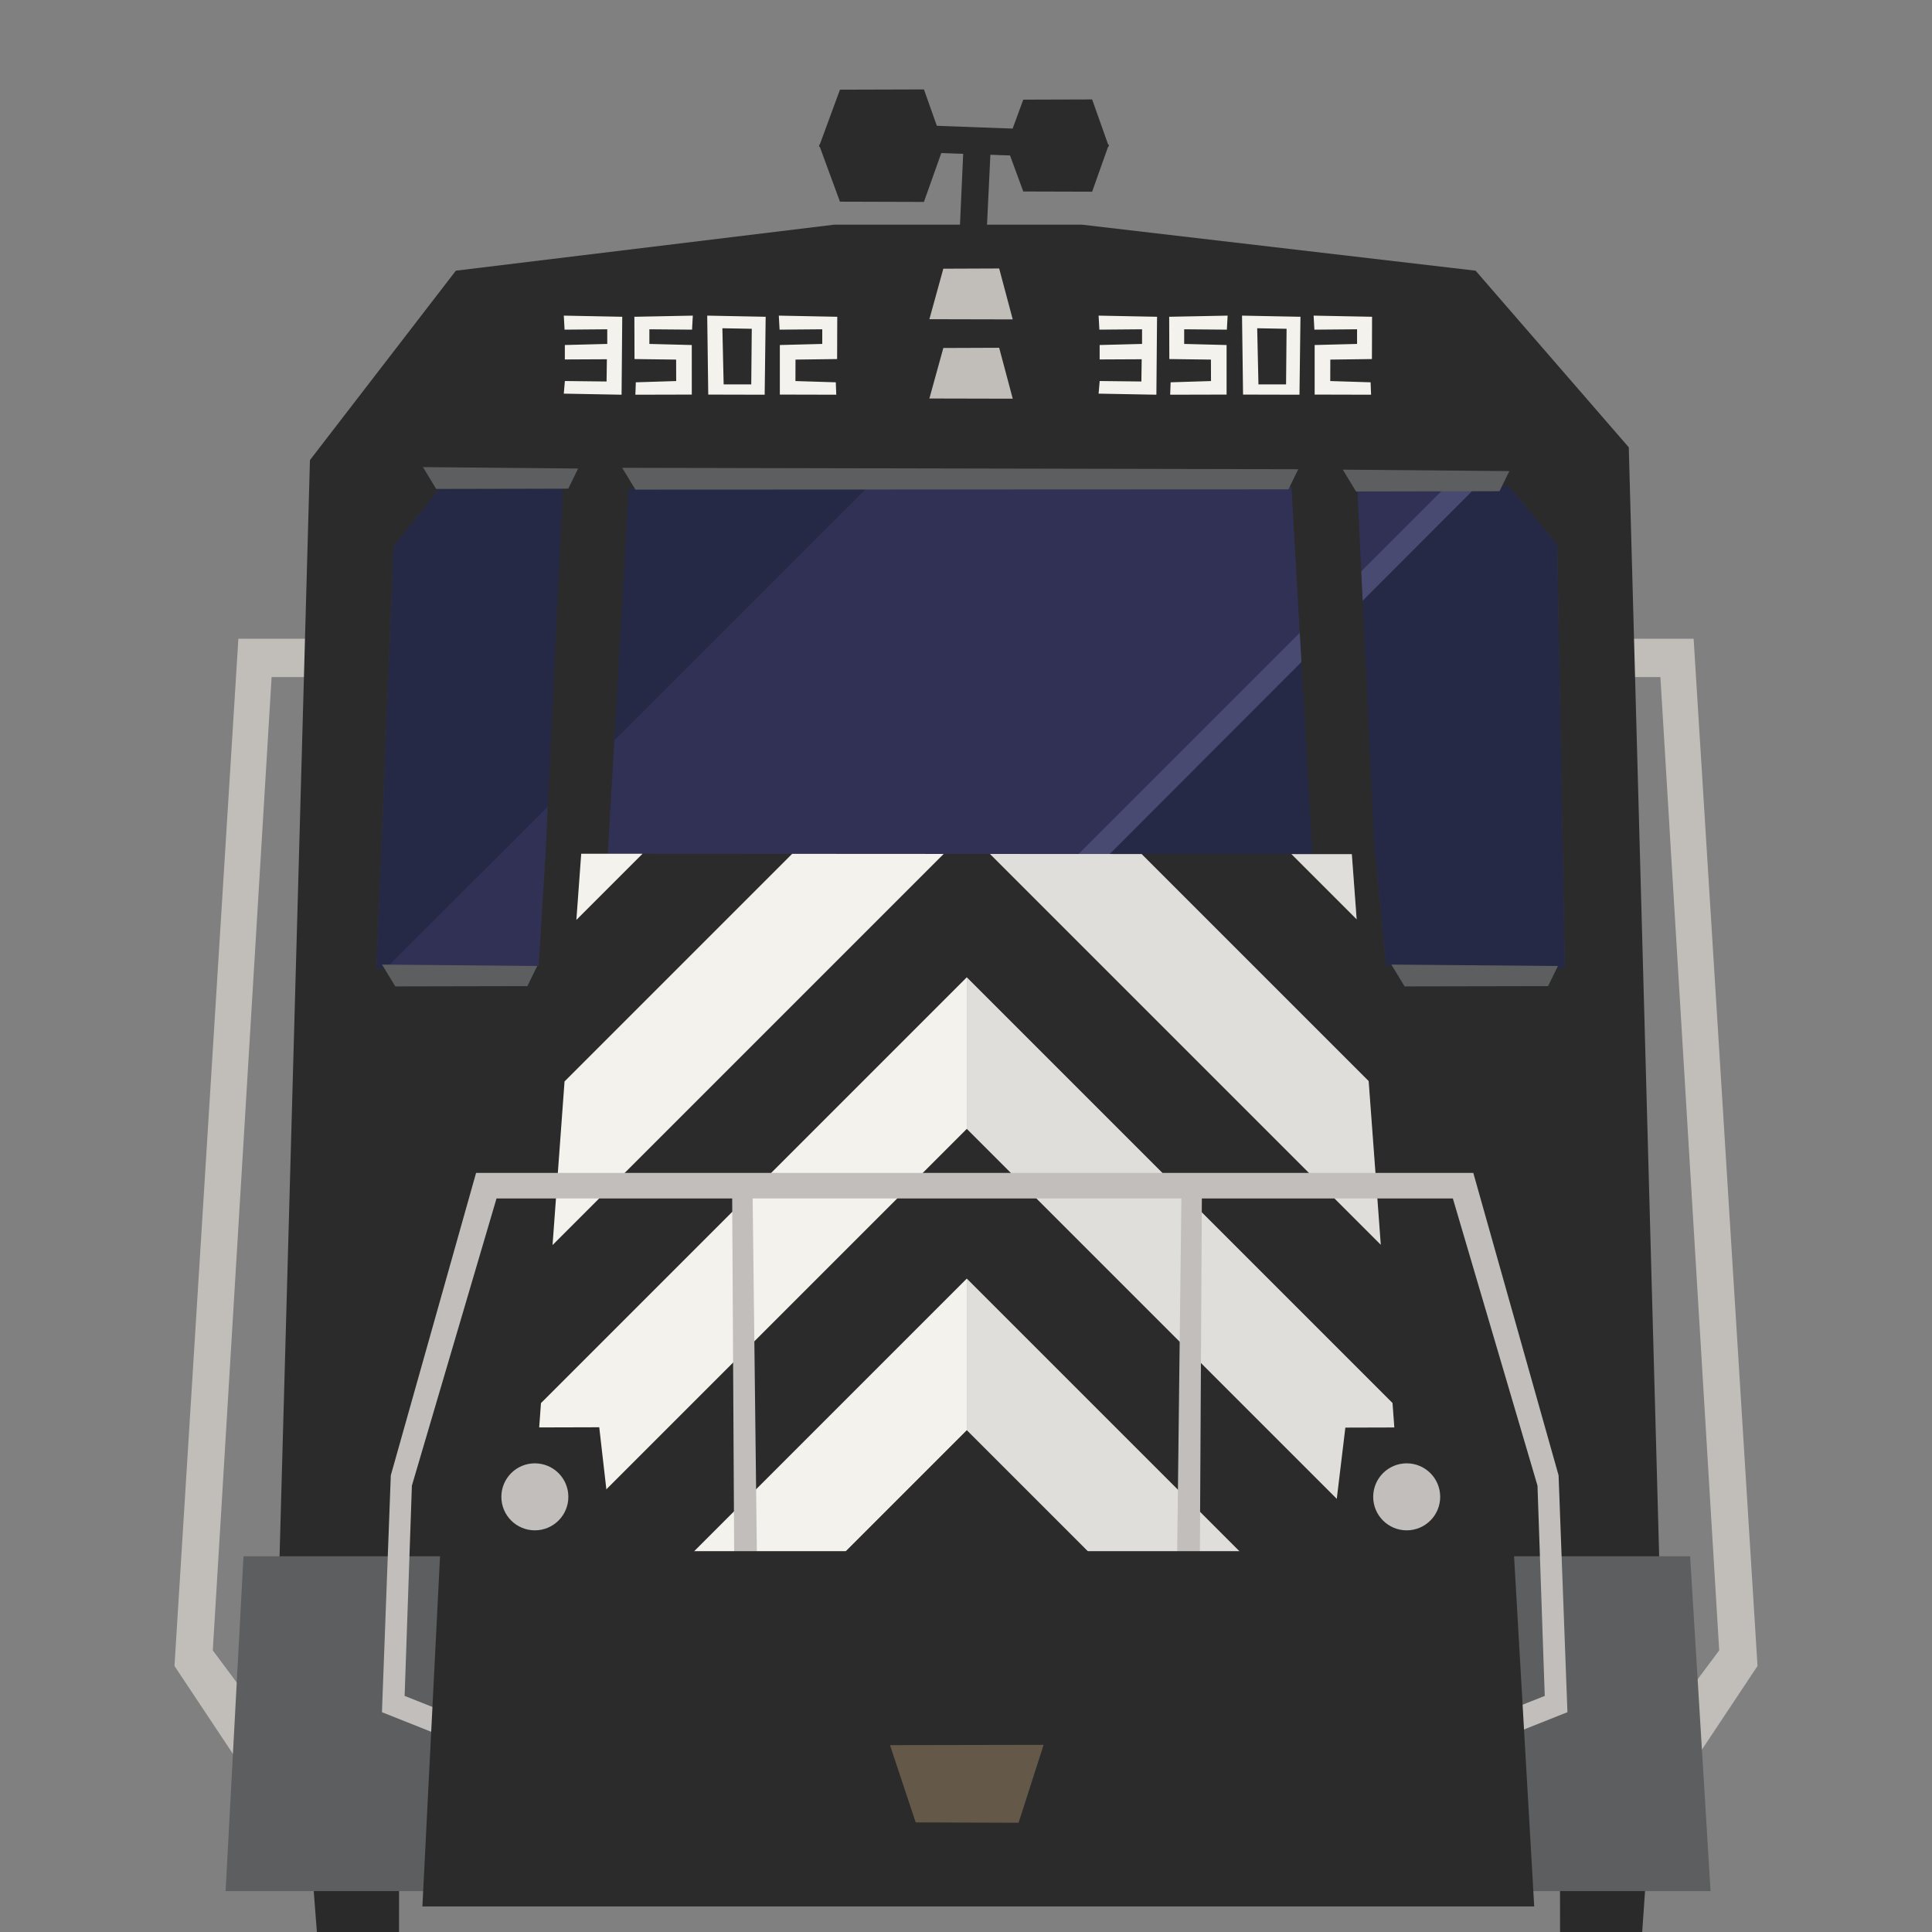<?xml version="1.0" encoding="UTF-8" standalone="no"?>
<!DOCTYPE svg PUBLIC "-//W3C//DTD SVG 1.1//EN" "http://www.w3.org/Graphics/SVG/1.1/DTD/svg11.dtd">
<!-- Скачано с сайта svg4.ru / Downloaded from svg4.ru -->
<svg width="800px" height="800px" viewBox="-30 0 480 480" version="1.1" xmlns="http://www.w3.org/2000/svg" xmlns:xlink="http://www.w3.org/1999/xlink" xml:space="preserve" xmlns:serif="http://www.serif.com/" style="fill-rule:evenodd;clip-rule:evenodd;stroke-linejoin:round;stroke-miterlimit:2;">
    <rect x="-30" y="0" width="480" height="480" fill="#808080" stroke="none"/>
    <g id="inception-train" transform="matrix(0.635,0,0,0.635,-33.84,-7.68)">
        <g id="side-railings">
            <g transform="matrix(1,0,0,1,4.314,0)">
                <path d="M97.877,675.1L84.992,657.824L108,277L121,277L121.371,262L95,262L70,663.918L93.844,699.781L97.877,675.1Z" style="fill:rgb(193,190,186);fill-rule:nonzero;"/>
            </g>
            <g transform="matrix(1,0,0,1,4.314,0)">
                <path d="M661.494,675.1L674.379,657.824L651.371,277L638.371,277L638,262L664.371,262L689.371,663.918L665.527,699.781L661.494,675.1Z" style="fill:rgb(193,190,186);fill-rule:nonzero;"/>
            </g>
        </g>
        <g id="top">
            <g transform="matrix(1,0,0,1,4.314,0)">
                <path d="M389.474,67.407L386.358,132.447L375.858,132.447L378.806,67.407L389.474,67.407Z" style="fill:rgb(42,43,42);fill-rule:nonzero;"/>
            </g>
            <g transform="matrix(1,0,0,1,4.314,0)">
                <path d="M338.832,60.229L423.168,63.345L423.168,73.845L338.832,70.897L338.832,60.229Z" style="fill:rgb(42,43,42);fill-rule:nonzero;"/>
            </g>
            <g transform="matrix(1,0,0,1,4.314,0)">
                <path d="M330.369,47.179L322.162,69.503L371.217,69.587L363.229,47.081L330.369,47.179Z" style="fill:rgb(42,43,42);fill-rule:nonzero;"/>
            </g>
            <g transform="matrix(1,0,0,1,4.314,0)">
                <path d="M330.369,90.996L322.162,68.672L371.217,68.587L363.229,91.094L330.369,90.996Z" style="fill:rgb(42,43,42);fill-rule:nonzero;"/>
            </g>
            <g transform="matrix(1,0,0,1,4.314,0)">
                <path d="M402.092,51.081L395.362,69.388L435.59,69.457L429.039,51.001L402.092,51.081Z" style="fill:rgb(42,43,42);fill-rule:nonzero;"/>
            </g>
            <g transform="matrix(1,0,0,1,4.314,0)">
                <path d="M402.092,87.014L395.362,68.707L435.59,68.638L429.039,87.094L402.092,87.014Z" style="fill:rgb(42,43,42);fill-rule:nonzero;"/>
            </g>
        </g>
        <g id="wheels">
            <g transform="matrix(1,0,0,1,4.314,0)">
                <path d="M612.112,768L644.254,768L649,699.372L612.065,698.78L612.112,768Z" style="fill:rgb(41,42,41);fill-rule:nonzero;"/>
            </g>
            <g transform="matrix(1,0,0,1,4.314,0.701)">
                <path d="M120.966,705.688L125.713,767.299L157.855,767.299L157.902,705.096L120.966,705.688Z" style="fill:rgb(41,42,41);fill-rule:nonzero;"/>
            </g>
        </g>
        <g id="train">
            <g transform="matrix(1,0,0,1,4.314,0)">
                <path d="M651,625L111,625L123,192.108L180.093,118L328.086,100L425.083,100L579.074,118L639,187.108L651,625Z" style="fill:rgb(42,43,42);fill-rule:nonzero;"/>
            </g>
            <g transform="matrix(1,0,0,1,4.314,0)">
                <path d="M671,752L90,752L97,621L663,621L671,752Z" style="fill:rgb(92,94,95);fill-rule:nonzero;"/>
            </g>
        </g>
        <g id="window">
            <g transform="matrix(1,0,0,1,4.314,0)">
                <path d="M173.5,203.5L155.712,225.892L149,391L212.5,390L215,348.999L540,347L543.999,390L614,391L611,225.125L592,202.25L173.5,203.5Z" style="fill:rgb(49,49,86);fill-rule:nonzero;"/>
            </g>
            <g transform="matrix(1,0,0,1,4.314,0)">
                <path d="M173.5,203.5L155.713,225.892L149,391L212.5,390L215,349L540,347L544,390L614,391L611,225.125L592,202.25L173.5,203.5Z" style="fill:none;"/>
                <clipPath id="_clip1">
                    <path d="M173.5,203.5L155.713,225.892L149,391L212.5,390L215,349L540,347L544,390L614,391L611,225.125L592,202.25L173.5,203.5Z"/>
                </clipPath>
                <g clip-path="url(#_clip1)">
                    <g opacity="0.3">
                        <path d="M630.532,398L624,196L601,179.721L366.376,404.568L630.532,398Z" style="fill:rgb(10,23,35);fill-rule:nonzero;"/>
                    </g>
                    <g opacity="0.3">
                        <path d="M138,194L124,393L149.209,394.557L348.573,195.369L138,194Z" style="fill:rgb(10,23,35);fill-rule:nonzero;"/>
                    </g>
                </g>
            </g>
            <g transform="matrix(1,0,0,1,4.314,0)">
                <path d="M567.642,202.323L422.242,347.725L434.5,347.649L579.647,202.287L567.642,202.323Z" style="fill:rgb(73,74,114);fill-rule:nonzero;"/>
            </g>
            <g transform="matrix(1,0,0,1,4.314,0)">
                <path d="M239.322,350L247.757,202.309L222,202.263L215,350L239.322,350Z" style="fill:rgb(42,43,42);fill-rule:nonzero;"/>
            </g>
            <g transform="matrix(1,0,0,1,4.314,0)">
                <path d="M515.435,350L507,202.309L532.757,202.263L539.757,350L515.435,350Z" style="fill:rgb(42,43,42);fill-rule:nonzero;"/>
            </g>
            <g transform="matrix(1,0,0,1,4.314,0)">
                <path d="M509.693,195.682L505.841,203.553L250.348,203.664L245.165,195.12L509.693,195.682Z" style="fill:rgb(92,94,95);fill-rule:nonzero;"/>
            </g>
            <g transform="matrix(1,0,0,1,4.314,0)">
                <path d="M211.926,390.047L208.074,397.918L156.392,398.029L151.208,389.485L211.926,390.047Z" style="fill:rgb(92,94,95);fill-rule:nonzero;"/>
            </g>
            <g transform="matrix(1,0,0,1,4.314,0)">
                <path d="M611.277,390.047L607.425,397.918L551.293,398.029L546.109,389.485L611.277,390.047Z" style="fill:rgb(92,94,95);fill-rule:nonzero;"/>
            </g>
            <g transform="matrix(1,0,0,1,4.314,0)">
                <path d="M227.926,195.41L224.074,203.281L172.392,203.392L167.208,194.848L227.926,195.41Z" style="fill:rgb(92,94,95);fill-rule:nonzero;"/>
            </g>
            <g transform="matrix(1,0,0,1,4.314,0)">
                <path d="M592.277,196.41L588.425,204.281L532.293,204.392L527.109,195.848L592.277,196.41Z" style="fill:rgb(92,94,95);fill-rule:nonzero;"/>
            </g>
        </g>
        <g id="grill">
            <g transform="matrix(1,0,0,1,4.314,0)">
                <path d="M209,621L551,621L530.643,346.287L229.139,346.118L209,621Z" style="fill:rgb(42,43,42);fill-rule:nonzero;"/>
            </g>
            <g transform="matrix(1,0,0,1,4.314,0)">
                <path d="M213.391,561.07L209,621.001L212.772,621.001L380,453.773L380,394.461L213.391,561.07Z" style="fill:rgb(244,242,237);fill-rule:nonzero;"/>
            </g>
            <g transform="matrix(1,0,0,1,4.314,0)">
                <path d="M222.611,435.225L217.922,499.226L370.949,346.199L311.67,346.165L222.611,435.225Z" style="fill:rgb(244,242,237);fill-rule:nonzero;"/>
            </g>
            <g transform="matrix(1,0,0,1,4.314,0)">
                <path d="M272.733,619.613L274.12,621L330.66,621L380,571.661L380,512.347L272.733,619.613Z" style="fill:rgb(244,242,237);fill-rule:nonzero;"/>
            </g>
            <g transform="matrix(1,0,0,1,4.314,0)">
                <path d="M227.241,372.018L253.127,346.132L229.139,346.118L227.241,372.018Z" style="fill:rgb(244,242,237);fill-rule:nonzero;"/>
            </g>
            <g transform="matrix(1,0,0,1,4.314,0)">
                <path d="M380,453.772L547.227,621L551,621L546.555,561.015L380,394.46L380,453.772Z" style="fill:rgb(244,242,237);fill-rule:nonzero;"/>
            </g>
            <g transform="matrix(1,0,0,1,4.314,0)">
                <path d="M541.968,499.115L537.221,435.056L448.407,346.241L389.062,346.208L541.968,499.115Z" style="fill:rgb(244,242,237);fill-rule:nonzero;"/>
            </g>
            <g transform="matrix(1,0,0,1,4.314,0)">
                <path d="M380,571.661L429.34,621.001L485.88,621.001L487.267,619.613L380,512.347L380,571.661Z" style="fill:rgb(244,242,237);fill-rule:nonzero;"/>
            </g>
            <g transform="matrix(1,0,0,1,4.314,0)">
                <path d="M532.533,371.793L530.643,346.287L507.014,346.274L532.533,371.793Z" style="fill:rgb(244,242,237);fill-rule:nonzero;"/>
            </g>
            <g transform="matrix(1,0,0,1,4.314,0)">
                <path d="M209,621L551,621L530.643,346.287L229.139,346.119L209,621Z" style="fill:none;"/>
                <clipPath id="_clip2">
                    <path d="M209,621L551,621L530.643,346.287L229.139,346.119L209,621Z"/>
                </clipPath>
                <g clip-path="url(#_clip2)">
                    <g opacity="0.1">
                        <rect x="380" y="341" width="196" height="280" style="fill:rgb(42,43,42);fill-rule:nonzero;"/>
                    </g>
                </g>
            </g>
        </g>
        <g id="numbers">
            <g transform="matrix(1,0,0,1,4.314,0)">
                <path d="M255.804,146.659L255.804,140.929L272.501,141.075L272.804,135.585L249.935,136.034L249.992,152.577L266.269,152.788L266.298,161.182L250.505,161.675L250.324,166.53L272.4,166.475L272.398,147.085L255.804,146.659Z" style="fill:rgb(244,242,237);fill-rule:nonzero;"/>
            </g>
            <g transform="matrix(1,0,0,1,4.314,0)">
                <path d="M323.447,146.659L323.447,140.929L306.75,141.075L306.447,135.585L329.316,136.034L329.259,152.577L312.982,152.788L312.953,161.182L328.746,161.675L328.927,166.53L306.851,166.475L306.853,147.085L323.447,146.659Z" style="fill:rgb(244,242,237);fill-rule:nonzero;"/>
            </g>
            <g transform="matrix(1,0,0,1,4.314,0)">
                <path d="M239.322,146.659L239.322,140.929L222.625,141.075L222.322,135.585L245.191,136.034L244.931,166.53L222.322,166.108L222.744,161.17L239.056,161.358L239.18,152.651L222.728,152.733L222.728,147.085L239.322,146.659Z" style="fill:rgb(244,242,237);fill-rule:nonzero;"/>
            </g>
            <g transform="matrix(1,0,0,1,4.314,0)">
                <path d="M295.665,162.484L284.863,162.482L284.37,140.525L295.869,140.733L295.665,162.484ZM278.435,135.585L278.839,166.476L300.915,166.53L301.304,136.034L278.435,135.585Z" style="fill:rgb(244,242,237);fill-rule:nonzero;"/>
            </g>
            <g transform="matrix(1,0,0,1,4.314,0)">
                <path d="M481.644,147.085L465.05,146.659L465.05,140.929L481.747,141.075L482.05,135.585L459.181,136.034L459.238,152.577L475.515,152.788L475.544,161.182L459.751,161.675L459.57,166.53L481.646,166.475L481.644,147.085Z" style="fill:rgb(244,242,237);fill-rule:nonzero;"/>
            </g>
            <g transform="matrix(1,0,0,1,4.314,0)">
                <path d="M532.693,146.659L532.693,140.929L515.996,141.075L515.693,135.585L538.562,136.034L538.505,152.577L522.228,152.788L522.199,161.182L537.992,161.675L538.173,166.53L516.097,166.475L516.099,147.085L532.693,146.659Z" style="fill:rgb(244,242,237);fill-rule:nonzero;"/>
            </g>
            <g transform="matrix(1,0,0,1,4.314,0)">
                <path d="M448.568,146.659L448.568,140.929L431.871,141.075L431.568,135.585L454.437,136.034L454.177,166.53L431.568,166.108L431.99,161.17L448.302,161.358L448.426,152.651L431.974,152.733L431.974,147.085L448.568,146.659Z" style="fill:rgb(244,242,237);fill-rule:nonzero;"/>
            </g>
            <g transform="matrix(1,0,0,1,4.314,0)">
                <path d="M504.911,162.484L494.109,162.482L493.616,140.525L505.115,140.733L504.911,162.484ZM487.681,135.585L488.085,166.476L510.161,166.53L510.55,136.034L487.681,135.585Z" style="fill:rgb(244,242,237);fill-rule:nonzero;"/>
            </g>
        </g>
        <g id="railings">
            <g transform="matrix(1,0,0,1,4.314,0)">
                <path d="M150.098,646.986L159.172,651.668" style="fill:none;fill-rule:nonzero;"/>
            </g>
            <g transform="matrix(1,0,0,1,4.314,0)">
                <path d="M288.172,475.232L296.188,478.809L298.172,645.668L289.098,640.986L288.172,475.232Z" style="fill:rgb(193,190,187);fill-rule:nonzero;"/>
            </g>
            <g transform="matrix(1,0,0,1,4.314,0)">
                <path d="M472,475.232L463.984,478.809L462,645.668L471.074,640.986L472,475.232Z" style="fill:rgb(193,190,187);fill-rule:nonzero;"/>
            </g>
            <g transform="matrix(1,0,0,1,4.314,0)">
                <path d="M611.537,589.334L578.172,471L188,471L154.635,589.334L151.172,682L171.182,689.959L171.488,680.168L160.047,675.625L162.889,593.355L196,481L570.172,481L603.283,593.355L606.125,675.625L594.683,680.168L594.99,689.959L615,682L611.537,589.334Z" style="fill:rgb(193,190,187);fill-rule:nonzero;"/>
            </g>
        </g>
        <g transform="matrix(1,0,0,1,4.314,0)">
            <g id="skirt">
                <path d="M602,758L167,758L174,619L594,619L602,758Z" style="fill:rgb(42,43,42);fill-rule:nonzero;"/>
            </g>
        </g>
        <g id="doodads">
            <g transform="matrix(1,0,0,1,4.314,0)">
                <path d="M360.003,725.124L349.948,694.891L410.051,694.775L400.266,725.255L360.003,725.124Z" style="fill:rgb(100,88,73);fill-rule:nonzero;"/>
            </g>
            <g transform="matrix(1,0,0,1,4.314,0)">
                <path d="M370.815,117.222L365.358,136.983L397.974,137.057L392.664,117.136L370.815,117.222Z" style="fill:rgb(193,190,186);fill-rule:nonzero;"/>
            </g>
            <g transform="matrix(1,0,0,1,4.314,0)">
                <path d="M370.815,148.249L365.358,168.01L397.974,168.084L392.664,148.163L370.815,148.249Z" style="fill:rgb(193,190,186);fill-rule:nonzero;"/>
            </g>
        </g>
        <g id="lights">
            <g transform="matrix(1,0,0,1,4.314,0)">
                <path d="M187.929,570.652L181.874,620.885L241.976,621L236.192,570.52L187.929,570.652Z" style="fill:rgb(42,43,42);fill-rule:nonzero;"/>
            </g>
            <g transform="matrix(1,0,0,1,4.314,0)">
                <path d="M528.113,570.652L522.058,620.885L582.16,621L576.375,570.52L528.113,570.652Z" style="fill:rgb(42,43,42);fill-rule:nonzero;"/>
            </g>
            <g transform="matrix(1,0,0,1,4.314,0)">
                <path d="M565.217,597.74C565.217,604.976 559.35,610.849 552.11,610.849C544.873,610.849 539.002,604.976 539.002,597.74C539.002,590.498 544.873,584.631 552.11,584.631C559.35,584.631 565.217,590.498 565.217,597.74" style="fill:rgb(193,190,187);fill-rule:nonzero;"/>
            </g>
            <g transform="matrix(1,0,0,1,4.314,0)">
                <path d="M224.107,597.74C224.107,604.976 218.24,610.849 211,610.849C203.763,610.849 197.892,604.976 197.892,597.74C197.892,590.498 203.763,584.631 211,584.631C218.24,584.631 224.107,590.498 224.107,597.74" style="fill:rgb(193,190,187);fill-rule:nonzero;"/>
            </g>
        </g>
    </g>
</svg>